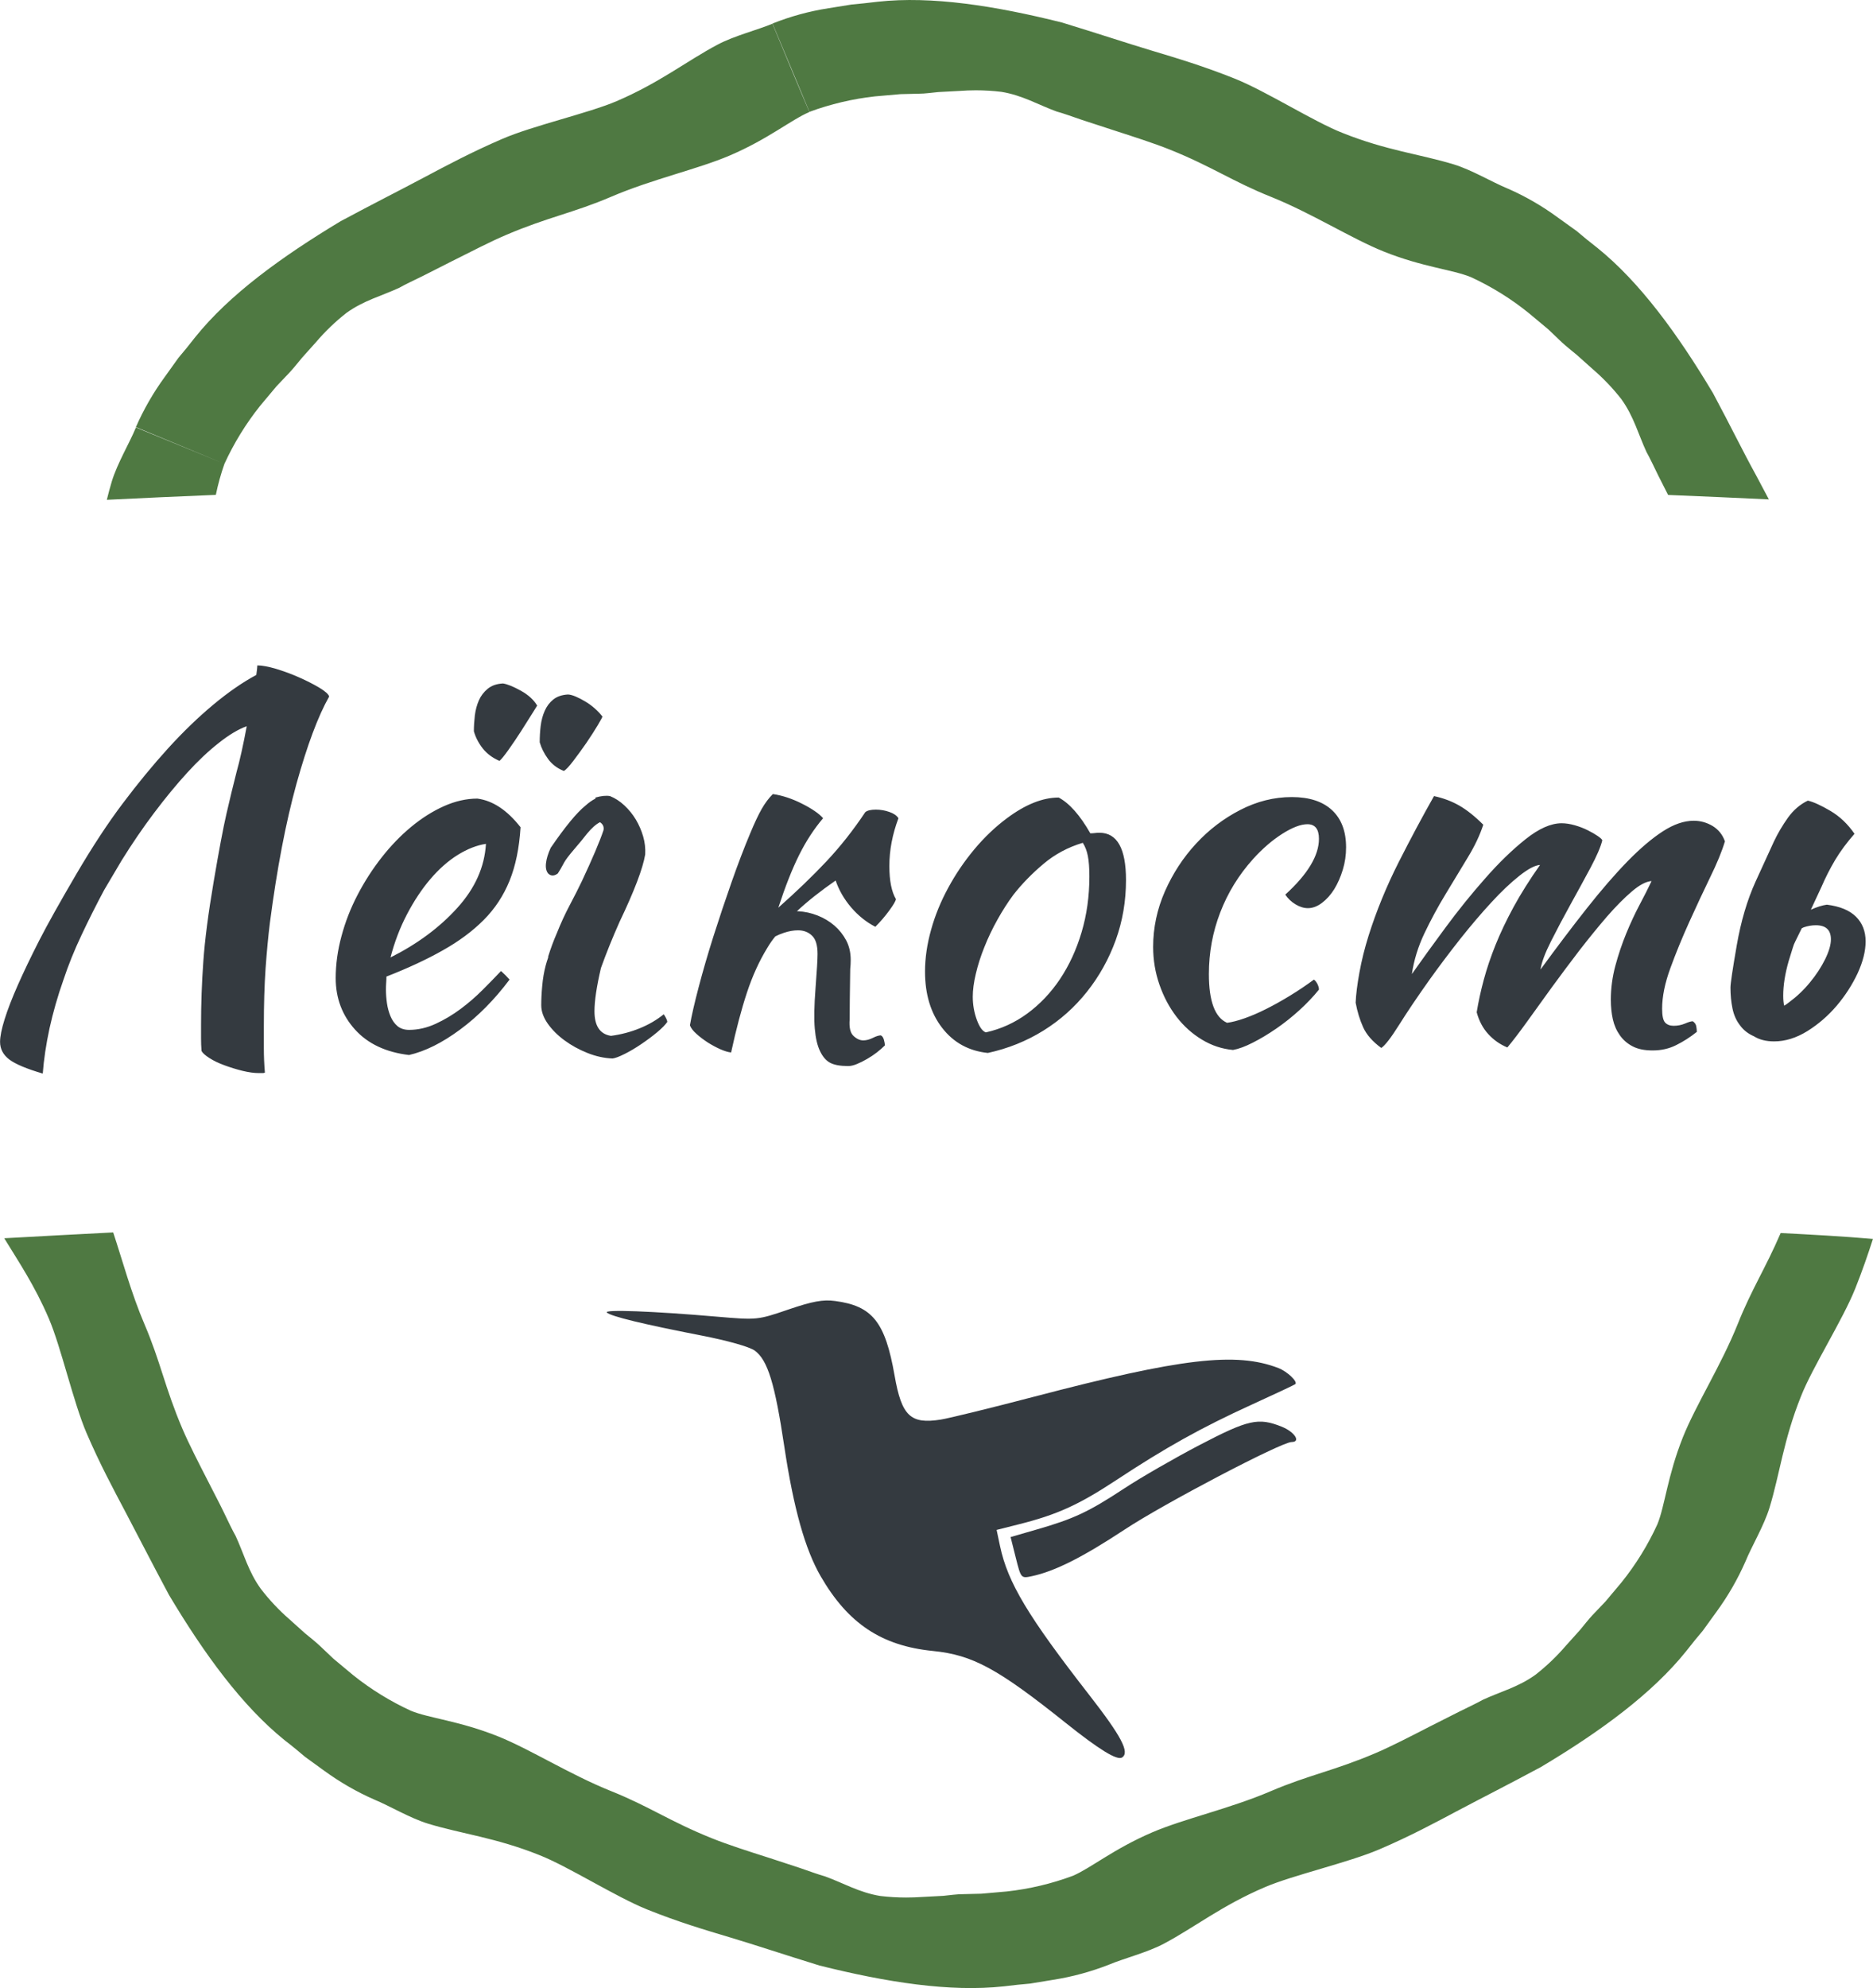 <?xml version="1.0" encoding="UTF-8"?> <svg xmlns="http://www.w3.org/2000/svg" xmlns:xlink="http://www.w3.org/1999/xlink" xmlns:xodm="http://www.corel.com/coreldraw/odm/2003" xml:space="preserve" width="4914px" height="5213px" version="1.1" style="shape-rendering:geometricPrecision; text-rendering:geometricPrecision; image-rendering:optimizeQuality; fill-rule:evenodd; clip-rule:evenodd" viewBox="0 0 500.98 531.5"> <defs> <style type="text/css"> .fil1 {fill:#343A40} .fil2 {fill:#343A40;fill-rule:nonzero} .fil0 {fill:#4F7942;fill-rule:nonzero} </style> </defs> <g id="Слой_x0020_1">  <g id="Слой_2" data-name="Ð¡Ð»Ð¾Ð¹ 2"> <g id="Слой_1-2" data-name="Ð¡Ð»Ð¾Ð¹ 1"> <path class="fil0" d="M476.3 329.64c-4.06,9.45 -7.78,15.02 -11.49,24.34 -4.48,11.14 -11.19,21.58 -14.67,30.27 -4.15,10.45 -4.81,18.35 -6.81,23.24 -2.52,5.51 -5.74,10.73 -9.53,15.46 -1.67,1.98 -3.13,3.73 -4.38,5.22l-3.44 3.6c-1.1,1.19 -2.19,2.58 -3.36,4l-3.79 4.21c-2.43,2.83 -5.14,5.42 -8.08,7.72 -4.63,3.36 -9.45,4.55 -14.17,6.75 -1.5,0.85 -3.9,1.98 -6.39,3.21l-7.68 3.88c-5.2,2.67 -10.38,5.35 -14.53,7.12 -11.09,4.74 -17.92,5.86 -28.01,10.17 -11.02,4.72 -23.16,7.35 -31.78,11.04 -10.27,4.4 -16.43,9.57 -21.24,11.62 1.87,4.48 4.22,10.06 6.44,15.35l-6.44 -15.35c-5.68,2.11 -11.63,3.52 -17.66,4.18l-6.81 0.6 -4.97 0.12c-1.63,0 -3.38,0.27 -5.2,0.45l-5.66 0.3c-1.42,0.1 -2.86,0.15 -4.29,0.15 -2.3,0 -4.61,-0.14 -6.89,-0.41 -5.63,-0.91 -9.9,-3.47 -14.79,-5.24 -1.64,-0.45 -4.15,-1.36 -6.78,-2.27l-8.18 -2.68c-5.57,-1.77 -11.11,-3.55 -15.31,-5.24 -11.18,-4.48 -16.82,-8.56 -26.99,-12.62 -11.14,-4.48 -21.58,-11.17 -30.27,-14.65 -10.46,-4.16 -18.36,-4.81 -23.24,-6.81 -5.51,-2.53 -10.73,-5.74 -15.46,-9.53l-5.28 -4.4 -3.6 -3.41c-1.2,-1.13 -2.58,-2.22 -4,-3.38l-4.21 -3.78c-2.79,-2.43 -5.35,-5.16 -7.6,-8.09 -3.35,-4.61 -4.56,-9.45 -6.75,-14.16 -0.85,-1.49 -1.99,-3.89 -3.2,-6.4 -1.21,-2.51 -2.58,-5.07 -3.9,-7.68 -2.67,-5.2 -5.34,-10.38 -7.12,-14.53 -4.72,-11.08 -5.85,-17.92 -10.17,-28.01 -3.51,-8.2 -5.87,-17.01 -8.36,-24.52 -9.71,0.49 -19.42,1.02 -29.14,1.56 3.8,6.23 8.13,12.58 11.95,21.52 3.24,7.56 6.55,22.4 10.09,30.62 3.54,8.21 7.01,14.66 10.46,21.19 3.45,6.52 6.57,12.7 11.56,22.02 9.48,15.88 19.6,29.7 30.92,38.83 2.11,1.62 3.87,3.09 5.51,4.48l5.09 3.69c4.18,3.04 8.7,5.66 13.44,7.73 2.63,-6.43 4.48,-10.78 5.8,-14.12l-5.8 14.12c4.05,1.66 9.53,4.96 14.39,6.44 8.96,2.72 18.09,3.72 29.74,8.39 7.63,2.99 20.43,11.16 28.78,14.52 8.35,3.36 15.32,5.42 22.4,7.54 7.08,2.12 13.63,4.34 23.74,7.46 17.92,4.48 34.87,7.14 49.28,5.57 2.64,-0.34 4.91,-0.55 7.05,-0.74l6.21 -1.02c5.1,-0.8 10.12,-2.17 14.93,-4.06 -0.63,-1.5 -1.16,-2.78 -1.7,-4.06l1.7 4.06c4.03,-1.69 10.25,-3.24 14.71,-5.62 8.21,-4.37 15.44,-10.17 26.98,-15.09 7.56,-3.23 22.33,-6.56 30.6,-10.1 8.28,-3.54 14.68,-7 21.19,-10.45 6.51,-3.45 12.73,-6.57 22.03,-11.56 15.89,-9.48 29.72,-19.61 38.82,-30.93 1.63,-2.1 3.08,-3.86 4.48,-5.51l3.68 -5.09c3.05,-4.17 5.66,-8.7 7.74,-13.44 1.65,-4.05 4.95,-9.53 6.43,-14.38 2.72,-8.89 3.73,-18.1 8.41,-29.75 2.99,-7.63 11.15,-20.41 14.5,-28.77 1.9,-4.75 3.39,-9.1 4.75,-13.31 -8.14,-0.71 -16.42,-1.15 -24.68,-1.58zm-416.28 -205.64l-23.68 -9.71c-1.66,4.05 -4.96,9.54 -6.44,14.38 -0.49,1.63 -0.93,3.27 -1.34,4.95 9.72,-0.5 19.41,-0.9 29.16,-1.32 0.57,-2.81 1.35,-5.59 2.3,-8.3l0 0zm174 -98.23l6.81 -0.6 4.95 -0.12c1.63,0 3.38,-0.27 5.22,-0.44l5.64 -0.3c1.45,-0.11 2.93,-0.17 4.39,-0.17 2.27,0 4.55,0.14 6.8,0.41 5.64,0.91 9.9,3.48 14.78,5.26 1.64,0.43 4.17,1.35 6.8,2.25l8.18 2.67c5.55,1.8 11.11,3.57 15.3,5.26 11.19,4.48 16.83,8.54 27,12.6 11.14,4.48 21.58,11.19 30.27,14.67 10.38,4.15 18.36,4.81 23.24,6.81 5.54,2.54 10.76,5.78 15.5,9.61l5.24 4.37 3.6 3.44c1.19,1.1 2.57,2.19 3.99,3.36l4.21 3.76c2.83,2.43 5.43,5.14 7.73,8.08 3.35,4.63 4.56,9.46 6.75,14.17 0.86,1.5 1.97,3.9 3.2,6.4l2.57 5.06c8.96,0.39 17.92,0.74 26.95,1.19 -1.13,-2.16 -2.27,-4.28 -3.39,-6.39 -3.63,-6.58 -6.57,-12.72 -11.56,-22.03 -9.49,-15.88 -19.6,-29.7 -30.92,-38.82 -2.11,-1.63 -3.87,-3.08 -5.51,-4.48l-5.11 -3.67c-4.18,-3.07 -8.7,-5.68 -13.44,-7.74 -4.05,-1.66 -9.54,-4.96 -14.38,-6.44 -8.96,-2.72 -18.1,-3.73 -29.75,-8.41 -7.63,-2.98 -20.42,-11.15 -28.79,-14.5 -8.36,-3.34 -15.3,-5.42 -22.4,-7.55 -7.09,-2.14 -13.69,-4.35 -23.8,-7.45 -17.92,-4.48 -34.87,-7.15 -49.28,-5.57 -2.63,0.33 -4.91,0.55 -7.03,0.75l-6.22 1c-5.1,0.79 -10.13,2.17 -14.93,4.08 6.11,14.57 7.84,18.74 9.88,23.61 5.65,-2.08 11.54,-3.47 17.51,-4.13l0 0zm-164.46 82.73l4.39 -5.24 3.42 -3.6c1.12,-1.2 2.21,-2.57 3.38,-3.99l3.77 -4.21c2.43,-2.85 5.16,-5.47 8.1,-7.78 4.62,-3.35 9.45,-4.56 14.16,-6.74 1.49,-0.86 3.9,-1.98 6.4,-3.21l7.68 -3.89c5.19,-2.59 10.37,-5.29 14.6,-7.07 11.08,-4.73 17.92,-5.85 28.01,-10.17 11.03,-4.73 23.17,-7.36 31.77,-11.05 10.27,-4.39 16.42,-9.57 21.25,-11.6 -2.99,-6.94 -6.99,-16.66 -9.89,-23.61 -4.03,1.69 -10.24,3.23 -14.72,5.62 -8.22,4.36 -15.43,10.15 -26.97,15.09 -7.56,3.23 -22.4,6.54 -30.61,10.1 -8.22,3.55 -14.67,6.99 -21.19,10.45 -6.53,3.47 -12.71,6.56 -22.03,11.55 -15.95,9.6 -29.78,19.66 -38.87,30.98 -1.63,2.11 -3.09,3.87 -4.48,5.51l-3.66 5.11c-3.05,4.17 -5.66,8.7 -7.74,13.44l23.69 9.81c2.53,-5.53 5.75,-10.75 9.54,-15.5l0 0z"></path> </g> </g> <g> <path class="fil1" d="M210.87 350.09c-8.24,2.82 -8.38,2.83 -19.13,1.91 -17.13,-1.48 -30.35,-1.97 -29.42,-1.1 1.09,1.02 9.71,3.11 25.13,6.11 7.19,1.39 13.08,3.06 14.46,4.09 3.44,2.57 5.34,8.74 7.87,25.63 2.48,16.51 5.56,27.48 9.75,34.71 7.31,12.61 16.26,18.56 29.99,19.93 10.62,1.06 17.32,4.69 35.5,19.21 8.95,7.15 13.75,10.1 15.09,9.28 2.13,-1.33 -0.11,-5.61 -8.73,-16.68 -16.43,-21.09 -21.82,-30.07 -23.89,-39.82l-0.92 -4.35 5.91 -1.49c10.26,-2.58 16,-5.18 26.03,-11.78 13.3,-8.77 22.77,-14.04 36.21,-20.18 6.26,-2.85 11.55,-5.34 11.76,-5.53 0.7,-0.65 -2.18,-3.39 -4.53,-4.29 -11.33,-4.37 -25.95,-2.66 -65.37,7.66 -11.55,3.02 -22.77,5.77 -24.93,6.11 -8.12,1.29 -10.48,-0.95 -12.37,-11.77 -2.51,-14.33 -5.93,-18.61 -15.91,-19.93 -3.25,-0.43 -6.05,0.08 -12.5,2.28l0 0zm110.04 36.2c-6.67,3.48 -15.8,8.73 -20.27,11.68 -9.41,6.19 -13.42,8.08 -23.23,10.9l-7.1 2.05 1.39 5.54c1.39,5.52 1.41,5.54 4.3,4.92 6.12,-1.3 13.59,-5.06 24.84,-12.48 10.48,-6.92 41.92,-23.39 44.65,-23.39 2.55,0 0.78,-2.72 -2.67,-4.1 -6.24,-2.49 -8.91,-1.9 -21.91,4.88z"></path> </g> <path id="SvgjsPath2337" class="fil2" d="M57.12 235.81c1.43,-8.43 2.57,-14.5 3.43,-18.22 0.85,-3.71 1.76,-7.49 2.75,-11.35l0 0c0.36,-1.26 0.79,-2.98 1.28,-5.17 0.49,-2.2 0.96,-4.51 1.4,-6.92l0 0c-2.24,0.8 -4.72,2.29 -7.44,4.44 -2.74,2.14 -5.57,4.8 -8.48,7.99 -2.91,3.18 -5.86,6.77 -8.86,10.75 -3,3.98 -5.89,8.21 -8.67,12.69l0 0 -4.7 7.94c-2.15,4.03 -4.17,8.04 -6.05,12.04 -1.89,3.98 -3.51,7.98 -4.85,12.02l0 0c-1.52,4.3 -2.75,8.6 -3.7,12.89 -0.93,4.31 -1.53,8.34 -1.81,12.1l0 0c-4.29,-1.26 -7.27,-2.51 -8.94,-3.75 -1.65,-1.26 -2.48,-2.83 -2.48,-4.71l0 0c0,-1.44 0.4,-3.45 1.21,-6.04 0.81,-2.6 2,-5.68 3.57,-9.22 1.57,-3.54 3.45,-7.46 5.64,-11.76 2.2,-4.3 5.49,-10.18 9.87,-17.66 4.39,-7.49 8.59,-13.88 12.58,-19.15 3.98,-5.29 7.99,-10.16 12.02,-14.6 4.03,-4.43 8.07,-8.33 12.1,-11.69 4.03,-3.36 7.88,-6.02 11.55,-7.99l0 0c0.09,-0.63 0.16,-1.17 0.21,-1.62 0.05,-0.45 0.07,-0.76 0.07,-0.93l0 0c1.25,0 2.93,0.31 5.04,0.93 2.1,0.64 4.16,1.4 6.18,2.3 2.02,0.89 3.81,1.81 5.38,2.74 1.56,0.95 2.44,1.73 2.61,2.35l0 0c-2.95,5.2 -5.86,12.98 -8.74,23.32 -2.86,10.35 -5.23,22.74 -7.11,37.16l0 0c-0.45,3.59 -0.83,7.66 -1.16,12.23 -0.31,4.58 -0.46,9.69 -0.46,15.32l0 0c0,1.98 0,4 0,6.05 0,2.07 0.09,4.22 0.28,6.46l0 0c-0.19,0.09 -0.37,0.13 -0.54,0.13 -0.19,0 -0.55,0 -1.09,0l0 0c-1.25,0 -2.71,-0.2 -4.36,-0.6 -1.66,-0.41 -3.27,-0.91 -4.84,-1.49 -1.57,-0.57 -2.91,-1.22 -4.03,-1.94 -1.12,-0.72 -1.82,-1.35 -2.09,-1.89l0 0c-0.09,-1.15 -0.13,-2.29 -0.13,-3.41 0,-1.12 0,-2.31 0,-3.57l0 0c0,-5.56 0.2,-11.2 0.61,-16.93 0.4,-5.74 1.32,-12.82 2.75,-21.24zm82.11 -14.65l0 0c-0.35,5.56 -1.33,10.33 -2.95,14.31 -1.62,3.99 -3.92,7.48 -6.92,10.49 -3,3 -6.65,5.71 -10.96,8.12 -4.29,2.43 -9.31,4.76 -15.05,7l0 0c0,0.54 -0.02,1.1 -0.07,1.68 -0.04,0.58 -0.06,1.18 -0.06,1.81l0 0c0,1.16 0.09,2.37 0.27,3.63 0.18,1.25 0.5,2.42 0.95,3.49 0.45,1.08 1.07,1.96 1.86,2.63 0.81,0.67 1.85,1.01 3.1,1.01l0 0c2.42,0 4.79,-0.55 7.13,-1.63 2.33,-1.07 4.54,-2.39 6.65,-3.96 2.1,-1.56 4.07,-3.27 5.91,-5.11 1.83,-1.83 3.47,-3.51 4.91,-5.04l0 0c0.9,0.81 1.66,1.57 2.28,2.3l0 0c-4.03,5.37 -8.44,9.83 -13.23,13.36 -4.79,3.55 -9.34,5.81 -13.65,6.8l0 0c-6.18,-0.73 -11,-2.99 -14.45,-6.8 -3.44,-3.81 -5.17,-8.4 -5.17,-13.77l0 0c0,-3.68 0.52,-7.42 1.55,-11.22 1.02,-3.81 2.45,-7.48 4.3,-11.02 1.84,-3.54 3.99,-6.88 6.45,-10.02 2.47,-3.14 5.11,-5.87 7.92,-8.19 2.82,-2.33 5.74,-4.17 8.74,-5.51 3.01,-1.34 5.99,-2.02 8.94,-2.02l0 0c4.12,0.54 7.97,3.09 11.55,7.66zm-9.26 4.44l0 0c-2.42,0.36 -4.94,1.34 -7.54,2.95 -2.59,1.62 -5.03,3.77 -7.32,6.46 -2.29,2.68 -4.37,5.82 -6.25,9.4 -1.88,3.59 -3.35,7.44 -4.42,11.56l0 0c7.16,-3.59 13.12,-8 17.86,-13.24 4.75,-5.23 7.31,-10.95 7.67,-17.13zm-3.23 -30.11l0 0c0,-1.34 0.09,-2.76 0.26,-4.24 0.19,-1.48 0.55,-2.82 1.09,-4.03 0.53,-1.21 1.32,-2.23 2.35,-3.08 1.03,-0.86 2.39,-1.33 4.09,-1.42l0 0c1.17,0.18 2.76,0.82 4.78,1.94 2.01,1.12 3.47,2.45 4.36,3.98l0 0c0,0 -0.44,0.72 -1.34,2.15 -0.9,1.43 -1.9,3.02 -3.02,4.78 -1.12,1.74 -2.24,3.39 -3.36,4.96 -1.12,1.57 -1.91,2.53 -2.36,2.89l0 0c-1.88,-0.81 -3.37,-1.93 -4.5,-3.36 -1.11,-1.43 -1.9,-2.95 -2.35,-4.57zm17.61 2.95l0 0c0,-1.43 0.08,-2.89 0.26,-4.37 0.18,-1.47 0.54,-2.81 1.08,-4.03 0.53,-1.21 1.29,-2.22 2.28,-3.02 0.99,-0.8 2.29,-1.25 3.9,-1.35l0 0c0.53,0 1.23,0.18 2.09,0.54 0.84,0.36 1.72,0.81 2.61,1.35 0.9,0.53 1.75,1.16 2.56,1.88 0.81,0.72 1.48,1.44 2.01,2.15l0 0c0,0.09 -0.42,0.85 -1.26,2.29 -0.86,1.44 -1.87,3 -3.03,4.71 -1.17,1.69 -2.34,3.3 -3.51,4.83 -1.16,1.52 -2,2.42 -2.54,2.69l0 0c-1.79,-0.72 -3.2,-1.8 -4.23,-3.23 -1.04,-1.43 -1.78,-2.91 -2.22,-4.44zm21.37 47.99l0 0c-1.88,4.21 -3.54,8.33 -4.99,12.36l0 0c-1.15,4.93 -1.73,8.78 -1.73,11.55l0 0c0,3.95 1.47,6.14 4.42,6.59l0 0c2.69,-0.36 5.25,-1.03 7.67,-2.02 2.42,-0.98 4.56,-2.23 6.44,-3.75l0 0c0.55,0.8 0.87,1.47 0.96,2.02l0 0c-0.54,0.8 -1.46,1.73 -2.77,2.82 -1.29,1.07 -2.7,2.12 -4.23,3.15 -1.52,1.03 -3,1.91 -4.43,2.62 -1.43,0.72 -2.51,1.12 -3.23,1.21l0 0c-2.24,-0.09 -4.48,-0.58 -6.72,-1.48 -2.24,-0.89 -4.28,-2.01 -6.12,-3.36 -1.83,-1.34 -3.33,-2.84 -4.5,-4.49 -1.16,-1.66 -1.73,-3.3 -1.73,-4.91l0 0c0,-1.52 0.08,-3.25 0.26,-5.17 0.17,-1.93 0.48,-3.75 0.93,-5.45l0 0c0.19,-0.71 0.41,-1.43 0.67,-2.15l0 0 0 -0.26c0.64,-2.07 1.4,-4.13 2.3,-6.2l0 0c1.07,-2.69 2.23,-5.21 3.49,-7.58 1.26,-2.38 2.33,-4.5 3.23,-6.38l0 0c2.86,-6.1 4.78,-10.63 5.77,-13.59l0 0c0.18,-0.9 -0.13,-1.61 -0.94,-2.15l0 0c-1.07,0.54 -2.23,1.57 -3.49,3.1l0 0c-0.89,1.16 -2.04,2.55 -3.43,4.16 -1.38,1.62 -2.25,2.77 -2.62,3.44 -0.36,0.67 -0.69,1.27 -1,1.81 -0.31,0.53 -0.56,0.94 -0.75,1.21l0 0c-0.98,0.71 -1.84,0.71 -2.56,0l0 0c-0.53,-0.63 -0.73,-1.55 -0.59,-2.76 0.13,-1.21 0.56,-2.58 1.26,-4.11l0 0c3.86,-5.63 6.95,-9.39 9.28,-11.27l0 0c0.9,-0.81 1.79,-1.44 2.69,-1.89l0 0 0 -0.28c1.53,-0.44 2.83,-0.58 3.9,-0.39l0 0c1.34,0.54 2.62,1.36 3.83,2.48 1.2,1.12 2.24,2.4 3.1,3.83 0.84,1.43 1.49,2.93 1.94,4.5 0.45,1.57 0.63,3.16 0.54,4.78l0 0c-0.62,3.76 -2.91,9.76 -6.85,18.01zm41.66 3.9l0 0c-0.81,0.98 -1.52,2.01 -2.15,3.08l0 0c-2.15,3.5 -3.97,7.49 -5.45,11.97 -1.48,4.48 -2.89,9.81 -4.23,15.99l0 0c-0.81,-0.08 -1.78,-0.38 -2.9,-0.87 -1.12,-0.5 -2.24,-1.11 -3.36,-1.81 -1.12,-0.73 -2.12,-1.49 -3.02,-2.3 -0.9,-0.8 -1.48,-1.56 -1.74,-2.28l0 0c0.45,-2.6 1.24,-6.03 2.36,-10.28 1.12,-4.26 2.43,-8.78 3.95,-13.57 1.53,-4.79 3.14,-9.61 4.84,-14.45 1.7,-4.84 3.36,-9.18 4.98,-13.03l0 0c1.16,-2.79 2.18,-4.96 3.08,-6.53 0.9,-1.57 1.89,-2.89 2.97,-3.96l0 0c1.26,0.17 2.56,0.49 3.9,0.93 1.34,0.45 2.64,0.99 3.88,1.63 1.26,0.62 2.38,1.27 3.36,1.94 1,0.67 1.76,1.32 2.3,1.96l0 0c-2.43,2.86 -4.56,6.13 -6.39,9.8 -1.84,3.67 -3.7,8.37 -5.58,14.11l0 0c4.84,-4.29 9.13,-8.41 12.85,-12.36 3.7,-3.94 7.18,-8.33 10.41,-13.18l0 0c0.54,-0.44 1.48,-0.67 2.82,-0.67l0 0c1.26,0 2.46,0.21 3.62,0.62 1.17,0.4 1.98,0.96 2.43,1.68l0 0c-1.62,4.29 -2.43,8.55 -2.43,12.77l0 0c0,3.93 0.59,6.88 1.76,8.86l0 0c-0.09,0.54 -0.69,1.56 -1.81,3.08 -1.12,1.53 -2.36,2.97 -3.7,4.31l0 0c-2.43,-1.25 -4.58,-2.98 -6.46,-5.17 -1.88,-2.2 -3.27,-4.6 -4.16,-7.2l0 0c-4.03,2.79 -7.49,5.52 -10.36,8.21l0 0 0.28 0c1.79,0.09 3.54,0.47 5.24,1.14 1.7,0.67 3.2,1.57 4.5,2.69 1.3,1.12 2.35,2.44 3.16,3.96 0.81,1.53 1.21,3.27 1.21,5.24l0 0c0,0.81 -0.04,1.62 -0.13,2.43l0 0c-0.1,6.36 -0.15,10.84 -0.15,13.44l0 0c-0.17,2.14 0.16,3.61 1.01,4.42 0.86,0.81 1.73,1.21 2.63,1.21l0 0c0.81,0 1.66,-0.22 2.56,-0.67 0.89,-0.45 1.61,-0.67 2.14,-0.67l0 0c0.37,0.17 0.63,0.55 0.81,1.14 0.17,0.58 0.26,1.1 0.26,1.55l0 0c-0.62,0.62 -1.34,1.25 -2.15,1.88 -0.81,0.63 -1.68,1.2 -2.61,1.74 -0.95,0.55 -1.84,0.99 -2.69,1.34 -0.86,0.36 -1.64,0.55 -2.35,0.55l0 0c-2.15,0 -3.77,-0.3 -4.84,-0.88 -1.08,-0.57 -1.97,-1.6 -2.68,-3.08 -0.73,-1.48 -1.2,-3.5 -1.42,-6.05 -0.23,-2.55 -0.16,-6.16 0.2,-10.83 0.36,-4.65 0.54,-7.69 0.54,-9.12l0 0c0,-2.34 -0.49,-3.98 -1.49,-4.91 -0.98,-0.95 -2.23,-1.42 -3.75,-1.42l0 0c-1.17,0 -2.43,0.22 -3.77,0.67l0 0c-0.81,0.27 -1.57,0.59 -2.28,0.95zm56.84 31.17l0 0c-5.1,-0.53 -9.18,-2.77 -12.23,-6.72 -3.05,-3.94 -4.57,-8.96 -4.57,-15.04l0 0c0,-3.58 0.54,-7.31 1.62,-11.16 1.07,-3.86 2.6,-7.6 4.58,-11.22 1.96,-3.64 4.29,-7.06 6.98,-10.29 2.69,-3.22 5.6,-5.99 8.73,-8.32l0 0c4.93,-3.68 9.55,-5.53 13.85,-5.53l0 0c2.87,1.53 5.69,4.72 8.46,9.56l0 0c0.45,0 0.85,-0.02 1.21,-0.07 0.36,-0.05 0.77,-0.08 1.22,-0.08l0 0c4.74,0 7.11,4.21 7.11,12.64l0 0c0,5.65 -0.92,11 -2.75,16.07 -1.84,5.05 -4.39,9.64 -7.67,13.77 -3.26,4.12 -7.15,7.6 -11.68,10.42 -4.53,2.81 -9.48,4.8 -14.86,5.97zm6.87 -42.33l0 0c-1.53,2.06 -2.97,4.3 -4.31,6.72 -1.35,2.41 -2.51,4.85 -3.49,7.32 -0.99,2.46 -1.75,4.84 -2.28,7.13 -0.55,2.29 -0.82,4.33 -0.82,6.12l0 0c0,2.14 0.36,4.2 1.08,6.18 0.72,1.96 1.53,3.08 2.43,3.36l0 0c4.03,-0.9 7.72,-2.58 11.08,-5.04 3.36,-2.47 6.28,-5.53 8.74,-9.2 2.46,-3.69 4.39,-7.86 5.77,-12.51 1.39,-4.66 2.09,-9.63 2.09,-14.92l0 0c0,-2.32 -0.14,-4.16 -0.41,-5.5 -0.26,-1.35 -0.71,-2.52 -1.35,-3.51l0 0c-3.94,1.17 -7.46,3.05 -10.54,5.65 -3.09,2.61 -5.75,5.34 -7.99,8.2zm37.35 13.98l0 0c0,-5.11 1.05,-10.07 3.15,-14.86 2.12,-4.79 4.9,-9.05 8.35,-12.77 3.44,-3.72 7.38,-6.72 11.81,-8.99 4.45,-2.29 9.04,-3.44 13.78,-3.44l0 0c4.67,0 8.25,1.17 10.75,3.49 2.52,2.34 3.77,5.66 3.77,9.95l0 0c0,2.07 -0.29,4.07 -0.88,5.99 -0.58,1.92 -1.34,3.64 -2.27,5.17 -0.95,1.52 -2.05,2.75 -3.31,3.7 -1.24,0.93 -2.49,1.4 -3.75,1.4l0 0c-1.08,0 -2.18,-0.34 -3.3,-1.01 -1.12,-0.67 -2.04,-1.54 -2.75,-2.61l0 0c6,-5.46 9,-10.44 9,-14.92l0 0c0,-2.6 -1.03,-3.9 -3.08,-3.9l0 0c-1.79,0 -4.03,0.86 -6.72,2.56 -2.69,1.71 -5.29,3.95 -7.8,6.72l0 0c-3.86,4.29 -6.8,9.07 -8.81,14.32 -2.02,5.24 -3.03,10.72 -3.03,16.46l0 0c0,7.26 1.62,11.6 4.86,13.03l0 0c1.34,-0.17 2.91,-0.58 4.7,-1.21 1.79,-0.63 3.72,-1.45 5.77,-2.49 2.07,-1.03 4.19,-2.22 6.38,-3.56 2.21,-1.34 4.33,-2.78 6.39,-4.29l0 0c0.36,0.26 0.67,0.66 0.95,1.21 0.26,0.53 0.39,1.03 0.39,1.47l0 0c-1.52,1.88 -3.27,3.72 -5.24,5.51 -1.97,1.79 -4.03,3.43 -6.18,4.91 -2.16,1.48 -4.24,2.73 -6.26,3.75 -2.01,1.03 -3.78,1.69 -5.3,1.96l0 0c-2.96,-0.27 -5.73,-1.19 -8.32,-2.76 -2.6,-1.57 -4.87,-3.6 -6.8,-6.11 -1.93,-2.51 -3.45,-5.38 -4.57,-8.6 -1.12,-3.22 -1.68,-6.58 -1.68,-10.08zm133.33 -17.6l0 0c-1.44,0.09 -3.19,1 -5.24,2.74 -2.07,1.76 -4.29,4 -6.67,6.72 -2.36,2.74 -4.82,5.76 -7.39,9.07 -2.55,3.33 -5.01,6.62 -7.39,9.88 -2.36,3.27 -4.58,6.34 -6.65,9.22 -2.06,2.86 -3.81,5.14 -5.24,6.85l0 0c-1.97,-0.81 -3.67,-2 -5.1,-3.57 -1.44,-1.56 -2.47,-3.51 -3.1,-5.84l0 0c0.45,-2.77 1.08,-5.67 1.89,-8.68 0.81,-3 1.86,-6.11 3.15,-9.33 1.3,-3.22 2.91,-6.61 4.84,-10.16 1.93,-3.53 4.28,-7.27 7.06,-11.21l0 0c-1.35,0.08 -3.18,1.05 -5.51,2.89 -2.33,1.84 -4.84,4.22 -7.52,7.13 -2.69,2.91 -5.47,6.18 -8.35,9.8 -2.86,3.63 -5.55,7.2 -8.06,10.7l0 0c-3.31,4.65 -6.06,8.73 -8.25,12.22 -2.2,3.5 -3.8,5.56 -4.78,6.18l0 0c-2.33,-1.71 -3.94,-3.54 -4.83,-5.51 -0.9,-1.98 -1.57,-4.17 -2.02,-6.59l0 0c0.09,-2.15 0.42,-4.84 1.01,-8.06 0.58,-3.22 1.41,-6.54 2.48,-9.95l0 0c2.07,-6.53 4.73,-13.03 7.99,-19.49 3.27,-6.44 6.43,-12.35 9.48,-17.73l0 0c2.51,0.54 4.78,1.39 6.8,2.56 2.01,1.16 4.14,2.85 6.38,5.09l0 0c-0.9,2.78 -2.29,5.72 -4.18,8.81 -1.88,3.09 -3.85,6.34 -5.9,9.75 -2.07,3.4 -3.95,6.89 -5.66,10.47 -1.7,3.58 -2.82,7.22 -3.36,10.9l0 0c2.52,-3.58 5.5,-7.71 8.95,-12.37 3.44,-4.66 6.98,-9.05 10.62,-13.16 3.62,-4.14 7.22,-7.63 10.8,-10.49 3.59,-2.87 6.82,-4.3 9.69,-4.3l0 0c1.07,0 2.24,0.18 3.49,0.53 1.26,0.36 2.42,0.8 3.49,1.34 1.09,0.55 1.98,1.06 2.69,1.55 0.72,0.5 1.13,0.88 1.21,1.14l0 0c-0.44,1.79 -1.5,4.23 -3.15,7.33 -1.66,3.09 -3.43,6.34 -5.32,9.75 -1.88,3.39 -3.62,6.69 -5.23,9.87 -1.61,3.19 -2.56,5.72 -2.83,7.6l0 0c4.39,-6.01 8.51,-11.46 12.37,-16.34 3.85,-4.87 7.47,-9.06 10.88,-12.56 3.41,-3.49 6.57,-6.18 9.49,-8.06 2.91,-1.88 5.66,-2.82 8.25,-2.82l0 0c1.79,0 3.47,0.47 5.04,1.4 1.56,0.95 2.67,2.32 3.3,4.11l0 0c-0.81,2.69 -2.13,5.91 -3.98,9.67 -1.82,3.77 -3.68,7.73 -5.56,11.89 -1.89,4.17 -3.57,8.27 -5.04,12.3 -1.48,4.03 -2.22,7.66 -2.22,10.88l0 0c0,1.89 0.27,3.12 0.8,3.7 0.54,0.58 1.3,0.87 2.28,0.87l0 0c1.08,0 2.09,-0.2 3.02,-0.59 0.95,-0.41 1.65,-0.62 2.1,-0.62l0 0c0.53,0.36 0.84,0.81 0.93,1.34 0.1,0.55 0.15,1.05 0.15,1.5l0 0c-1.79,1.43 -3.64,2.61 -5.53,3.54 -1.88,0.95 -3.98,1.42 -6.31,1.42l0 0c-2.15,0 -3.92,-0.36 -5.3,-1.08 -1.39,-0.71 -2.54,-1.69 -3.43,-2.95 -0.9,-1.26 -1.53,-2.69 -1.89,-4.29 -0.36,-1.62 -0.54,-3.37 -0.54,-5.25l0 0c0,-3.05 0.41,-6.07 1.21,-9.07 0.81,-3 1.78,-5.87 2.9,-8.61 1.12,-2.73 2.31,-5.28 3.56,-7.65 1.26,-2.38 2.34,-4.5 3.23,-6.38zm27.4 41.51l0 0c-1.6,-0.71 -2.85,-1.69 -3.75,-2.95l0 0c-0.98,-1.25 -1.65,-2.75 -2.01,-4.5 -0.36,-1.75 -0.54,-3.61 -0.54,-5.58l0 0c0,-1.07 0.56,-4.83 1.68,-11.29 1.12,-6.45 2.8,-12.13 5.04,-17.06 2.24,-4.93 3.87,-8.49 4.9,-10.7 1.04,-2.19 2.29,-4.32 3.76,-6.38 1.48,-2.05 3.25,-3.57 5.32,-4.56l0 0c1.51,0.35 3.53,1.27 6.04,2.75 2.51,1.48 4.65,3.52 6.44,6.12l0 0c-2.05,2.33 -3.77,4.65 -5.17,6.98 -1.38,2.33 -2.61,4.75 -3.69,7.26l0 0c-0.63,1.35 -1.56,3.36 -2.82,6.05l0 0c1.62,-0.72 3.05,-1.17 4.29,-1.34l0 0c3.5,0.44 6.1,1.52 7.8,3.23 1.71,1.7 2.56,3.9 2.56,6.59l0 0c0,2.58 -0.71,5.43 -2.14,8.53 -1.45,3.08 -3.31,5.97 -5.59,8.66 -2.29,2.69 -4.91,4.95 -7.85,6.79 -2.97,1.83 -5.93,2.75 -8.89,2.75l0 0c-2.14,0 -3.93,-0.45 -5.38,-1.35zm12.77 -28.89l0 0c-0.53,1.08 -1.11,2.25 -1.73,3.51l0 0c-0.28,0.53 -0.5,1.11 -0.68,1.73l0 0c-0.36,1.17 -0.72,2.33 -1.08,3.49l0 0c-0.98,3.41 -1.47,6.5 -1.47,9.28l0 0c0,1.08 0.08,1.98 0.26,2.69l0 0c0.45,-0.26 0.89,-0.58 1.34,-0.94l0 0c2.07,-1.53 3.93,-3.3 5.58,-5.32 1.66,-2.01 3,-4.07 4.04,-6.17 1.03,-2.11 1.54,-3.87 1.54,-5.31l0 0c0,-2.51 -1.34,-3.77 -4.03,-3.77l0 0c-1.07,0 -2.14,0.18 -3.23,0.55l0 0c-0.17,0.08 -0.35,0.17 -0.54,0.26z"></path> </g> </svg> 